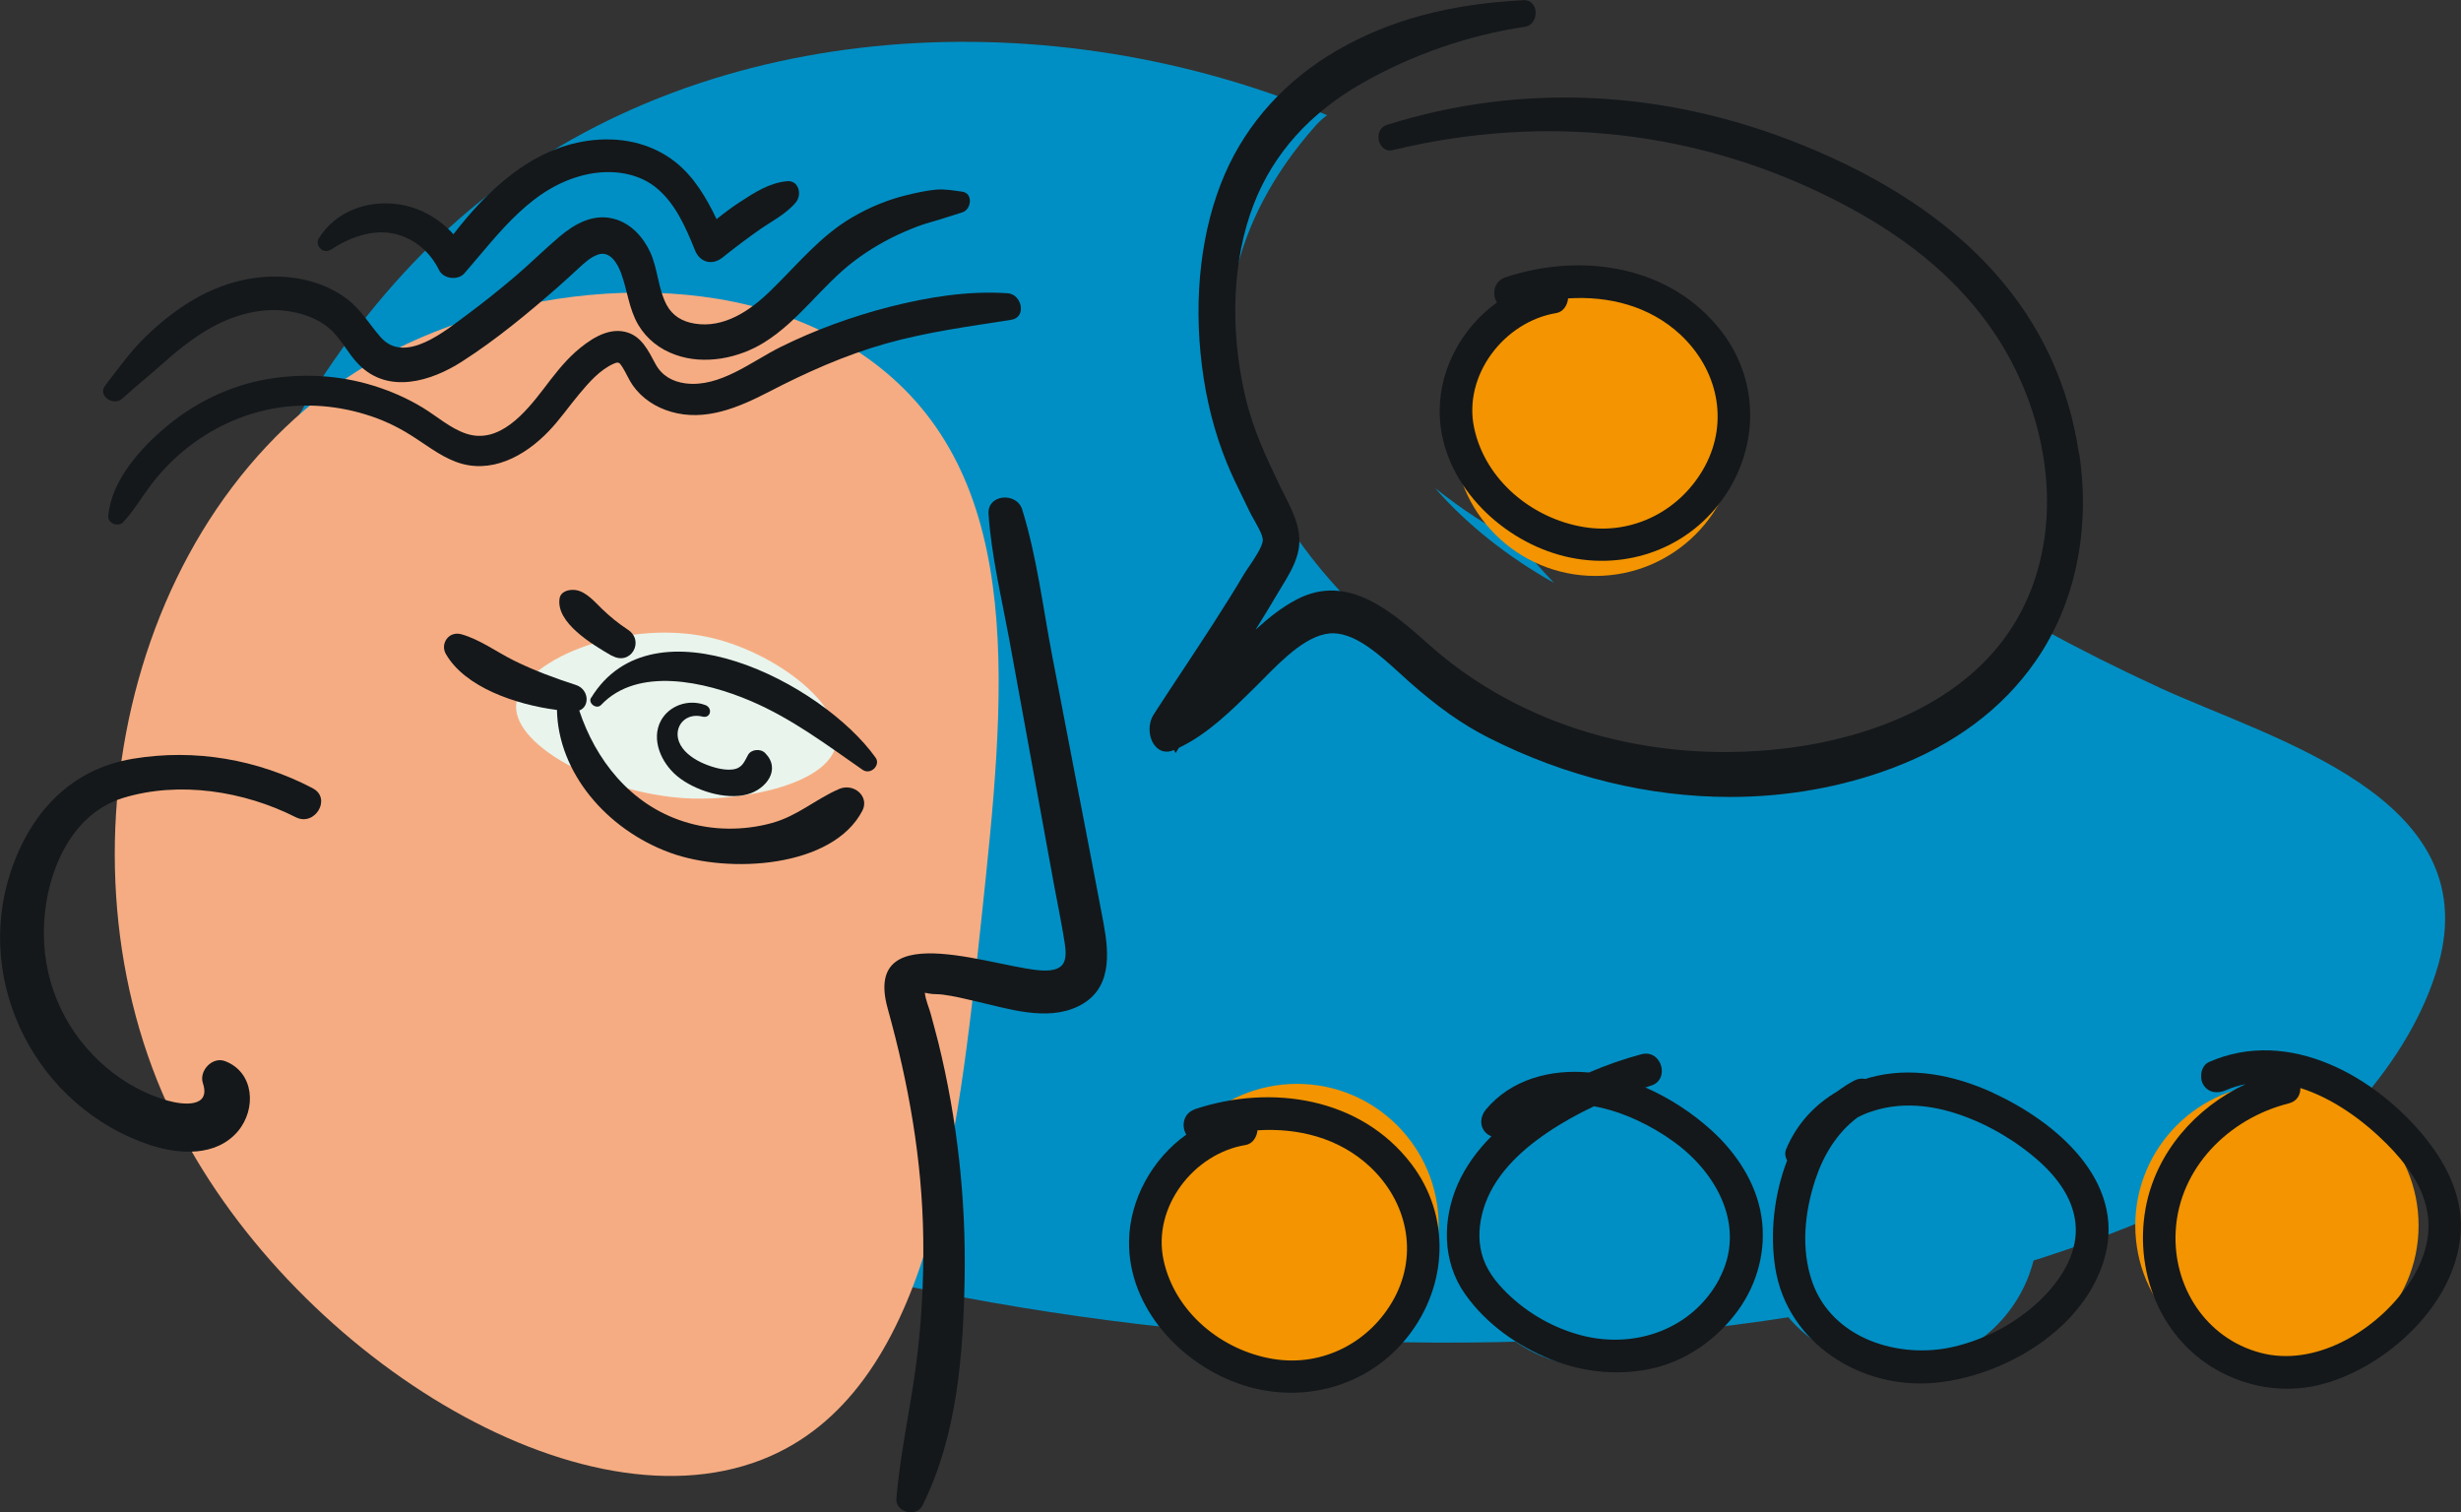 <?xml version="1.0" encoding="UTF-8"?>
<svg xmlns="http://www.w3.org/2000/svg" id="Capa_2" data-name="Capa 2" viewBox="0 0 171.13 105.14">
  <rect x="0" y="0" width="171.13" height="105.14" fill="#333333" stroke="none"/>
  <defs>
    <style>
      .cls-1 {
        fill: #e9f4ec;
      }

      .cls-2 {
        fill: #008fc4;
      }

      .cls-3 {
        fill: #14181b;
      }

      .cls-4 {
        fill: #f39400;
      }

      .cls-5 {
        fill: #f6ac82;
        fill-rule: evenodd;
      }
    </style>
  </defs>
  <g id="ilustración">
    <path class="cls-2" d="m108.06,40.53c-.85-.88-1.64-1.79-2.39-2.75-2.09-1.1-4.06-2.39-5.88-3.84,2.22,2.55,5.1,4.82,8.27,6.59Z"></path>
    <path class="cls-2" d="m150.13,47.8c-2.79-1.28-5.54-2.66-8.23-4.13-.1.23-.22.45-.37.67-19.52,27.36-74.24-8.32-50.05-35.6.26-.29.52-.52.8-.73C73.27,0,49.57,1,33.36,14.02c-14.56,11.69-26.67,37.18-14.44,54.46,5.35,7.56,14.39,11.76,22.82,14.89,34.51,12.79,90.79,16.04,122.39-6.79,2.41-2.77,4.43-5.99,5.43-9.52,3.27-11.67-11.47-15.6-19.44-19.26Z"></path>
    <circle class="cls-4" cx="90.19" cy="85.22" r="9.85"></circle>
    <circle class="cls-2" cx="111.02" cy="85.22" r="9.85"></circle>
    <circle class="cls-2" cx="131.86" cy="85.22" r="9.85"></circle>
    <circle class="cls-4" cx="158.33" cy="85.22" r="9.85"></circle>
    <g>
      <path class="cls-3" d="m83.09,77.14c-.83.28-.95,1.18-.6,1.76-2.36,1.68-3.94,4.51-3.98,7.41-.07,4.66,3.69,8.65,7.93,10.01,4.19,1.35,8.77.08,11.49-3.42,2.75-3.53,2.96-8.34.22-11.95-3.53-4.64-9.75-5.58-15.06-3.82Zm13.86,13.14c-1.65,3.05-4.97,4.79-8.42,4.22-3.58-.59-6.84-3.25-7.62-6.88-.79-3.68,2.1-7.41,5.71-8,.48-.08.78-.55.82-1.02,2.82-.18,5.66.52,7.81,2.52,2.57,2.4,3.4,6,1.7,9.16Z"></path>
      <path class="cls-3" d="m119.02,78.61c-1.33-1.21-2.91-2.25-4.61-2.99.12-.03.23-.07.34-.11,1.42-.37.82-2.57-.61-2.2-1.24.33-2.46.76-3.65,1.27-2.64-.25-5.42.47-7.17,2.58-.39.47-.46,1.15,0,1.61.11.11.24.19.39.24-.97.98-1.79,2.08-2.35,3.35-1.07,2.46-1.08,5.37.51,7.62,1.47,2.09,3.66,3.63,6.01,4.57,2.3.91,4.89,1.16,7.3.54,2.3-.6,4.29-2.06,5.68-3.97,1.37-1.89,1.98-4.24,1.62-6.55-.36-2.32-1.75-4.41-3.47-5.97Zm.54,10.32c-1.86,3.5-5.85,4.9-9.59,3.93-1.95-.51-3.75-1.54-5.19-2.95-.79-.78-1.47-1.66-1.75-2.75-.26-1-.18-2.04.11-3.03.67-2.31,2.52-4.06,4.46-5.37,1.03-.7,2.12-1.3,3.24-1.83,2.01.36,4.03,1.36,5.54,2.46,3.03,2.18,5.08,5.94,3.17,9.54Z"></path>
      <path class="cls-3" d="m138.59,75.99c-2.69-1.23-5.73-1.86-8.63-1.04-.08.02-.16.06-.25.08-.24-.05-.5-.03-.77.11-.42.22-.81.48-1.19.76-1.57.92-2.83,2.28-3.55,4.02-.11.26-.06.54.07.78-.93,2.41-1.2,5.13-.82,7.5.85,5.23,5.98,8.43,11.07,7.96,4.88-.45,10.46-3.75,11.84-8.73,1.47-5.34-3.44-9.45-7.77-11.43Zm3.03,14.65c-1.59,1.45-3.62,2.5-5.72,3-3.8.91-8.51-.52-9.89-4.52-.79-2.28-.52-4.83.22-7.08.56-1.7,1.51-3.27,2.93-4.33.34-.18.69-.33,1.05-.44,2.01-.66,4.11-.43,6.08.25,2.03.7,4.03,1.89,5.62,3.34,1.4,1.29,2.52,2.94,2.43,4.91-.1,1.92-1.35,3.62-2.73,4.88Z"></path>
      <path class="cls-3" d="m168.71,79.2c-3.5-4.36-9.55-7.79-15.1-5.35-.56.25-.69,1.07-.41,1.56.34.58.99.66,1.56.41.46-.2.93-.34,1.39-.43-3.48,1.63-6.24,4.76-6.95,8.62-.86,4.73,1.29,9.67,5.79,11.68,2.22,1,4.67,1.16,6.99.42,2.33-.75,4.49-2.2,6.14-3.99,1.58-1.72,2.75-3.84,2.97-6.19.24-2.5-.85-4.81-2.38-6.72Zm-1.51,10.48c-2.19,2.96-6.27,5.39-10.02,4.39-3.8-1.01-6.1-4.61-5.89-8.46.24-4.41,3.71-7.84,7.86-8.88.59-.15.82-.61.81-1.07,2.27.71,4.39,2.27,5.99,3.87,1.37,1.37,2.64,3.06,2.88,5.04.23,1.85-.53,3.65-1.62,5.12Z"></path>
    </g>
    <path class="cls-5" d="m61.08,25.47c10.39,8.14,8.82,22.93,7.16,38.47-1.66,15.54-3.51,32.98-15.28,37.57-13.34,5.19-33.8-8.32-41.3-24.67-8.29-18.09-2.37-43.3,15.76-52.5,9.59-4.87,24.36-6.15,33.66,1.13Z"></path>
    <circle class="cls-4" cx="110.94" cy="30.2" r="9.85"></circle>
    <path class="cls-1" d="m35.89,49.03c.18-3.02,7.3-5.99,13.25-4.75,4.65.97,9.56,4.72,9,7.5-.55,2.72-6.24,3.87-10,3.75-5.76-.18-12.43-3.5-12.25-6.5Z"></path>
    <g>
      <path class="cls-3" d="m75.04,55.36l-1.87-9.74c-.65-3.38-1.07-6.91-2.09-10.19-.38-1.23-2.44-1.08-2.34.32.2,2.9.9,5.79,1.43,8.66.52,2.85,1.04,5.7,1.56,8.55.52,2.85,1.04,5.7,1.56,8.55.25,1.36.54,2.72.75,4.09.18,1.2,0,1.86-1.3,1.89-2.92.07-12.88-4.06-11.01,2.65,1.45,5.22,2.39,10.48,2.47,15.92.04,3.08-.12,6.17-.55,9.22-.42,2.99-1.06,5.92-1.32,8.93-.08.95,1.39,1.33,1.81.49,2.42-4.82,2.85-10.56,2.94-15.89.09-5.48-.52-10.99-1.83-16.31-.17-.67-.35-1.33-.53-2-.11-.41-.36-.97-.41-1.46.07,0,.16.02.3.05.28.06.63.03.92.07.79.1,1.56.29,2.33.47,2.21.5,4.9,1.41,7.09.36,2.38-1.14,2.19-3.63,1.78-5.83-.55-2.92-1.12-5.85-1.68-8.77Z"></path>
      <path class="cls-3" d="m144.57,31.58c-1.42-9.65-7.87-16.88-19.2-21.48-9.55-3.88-19.56-4.37-28.95-1.41-.44.14-.66.62-.53,1.12.13.47.53.74.95.63,10.63-2.57,21.29-1.36,30.82,3.5,4.68,2.38,8.15,5.21,10.62,8.64,3.2,4.44,4.64,10.07,3.85,15.07-1.79,11.32-13.28,13.85-18.13,14.41-9.27,1.07-18.21-1.54-24.55-7.16-2.67-2.38-5.71-5.07-9.27-3.22-1.04.54-1.98,1.29-2.87,2.11.55-.88,1.05-1.71,1.53-2.52.1-.16.2-.33.3-.5.41-.67.88-1.43,1.1-2.28.39-1.49-.3-2.83-.9-4.02-.1-.21-.21-.41-.3-.6-.98-2.04-1.9-3.97-2.44-6.27-1.11-4.71-.9-9.6.59-13.42,1.36-3.5,3.89-6.32,7.52-8.39,3.46-1.98,7.39-3.34,11.34-3.93.52-.08.78-.61.73-1.08-.05-.47-.39-.79-.81-.77-5.21.27-9.34,1.38-12.99,3.49-3.56,2.06-6.27,5.04-7.82,8.63-1.63,3.77-2.19,8.5-1.58,13.33.3,2.39.88,4.65,1.72,6.71.34.84.74,1.65,1.12,2.43.16.32.32.65.47.97.07.15.17.33.29.54.25.44.63,1.1.63,1.44,0,.44-.6,1.32-.96,1.85-.14.21-.27.39-.35.53-.59,1-1.23,2.03-2.08,3.35-.71,1.1-1.42,2.18-2.14,3.27-.63.95-1.26,1.9-1.88,2.86h0s0,0,0,0c-.06.09-.12.19-.18.28-.41.64-.37,1.62.1,2.18.32.39.79.5,1.25.31.02,0,.04-.02.07-.03l.1.22.24-.37c2-.95,3.67-2.61,5.3-4.22l.52-.52c1.44-1.46,3.24-3.28,4.97-3.22,1.57.06,3.16,1.5,4.56,2.77l.59.54c2.03,1.8,3.75,3.02,5.59,3.95,5.39,2.73,11.16,4.12,16.78,4.12,3.91,0,7.75-.67,11.33-2.02,4.29-1.62,7.62-4.11,9.91-7.4,2.76-3.96,3.84-9.08,3.06-14.41Z"></path>
      <path class="cls-3" d="m100.11,28.46c-.07,4.66,3.69,8.65,7.93,10.01,4.19,1.35,8.77.08,11.49-3.42,2.75-3.53,2.96-8.34.22-11.95-3.53-4.64-9.75-5.58-15.06-3.82-.83.28-.95,1.18-.6,1.76-2.36,1.68-3.94,4.51-3.98,7.41Zm16.74-5.19c2.57,2.4,3.4,6,1.7,9.16-1.65,3.05-4.97,4.79-8.42,4.22-3.58-.59-6.84-3.25-7.62-6.88-.79-3.68,2.1-7.41,5.71-8,.48-.08.78-.55.82-1.02,2.82-.18,5.66.52,7.81,2.52Z"></path>
      <path class="cls-3" d="m41.1,48.52c-.23.38.38.84.7.5,2.54-2.69,7.22-1.63,10.39-.28,2.88,1.23,5.27,3.04,7.79,4.79.57.39,1.27-.33.91-.84-3.73-5.23-15.48-11.2-19.78-4.17Z"></path>
      <path class="cls-3" d="m58.34,54.87c-1.64.71-2.86,1.86-4.66,2.36-1.96.54-4.14.54-6.13-.1-3.77-1.2-6.15-4.35-7.27-7.72.76-.29.67-1.49-.24-1.78-1.46-.47-2.94-1.02-4.31-1.7-1.21-.6-2.32-1.44-3.63-1.82-.9-.26-1.5.66-1.1,1.36,1.34,2.34,4.89,3.53,7.73,3.9.08,4.33,3.43,8.31,7.87,9.93,4.08,1.49,11.31,1.05,13.37-2.93.5-.98-.59-1.95-1.64-1.5Z"></path>
      <path class="cls-3" d="m48.84,49.83c.58.15.74-.6.21-.8-1.21-.45-2.53.05-3.09,1.08-.7,1.29,0,2.93,1.14,3.87,1.19.98,3.33,1.67,4.86,1.26,1.32-.35,2.37-1.74,1.25-2.87-.33-.34-.98-.26-1.19.12-.28.5-.4.94-1.1,1.02-.68.08-1.6-.22-2.2-.51-.63-.31-1.25-.77-1.5-1.41-.4-1.03.41-2.06,1.63-1.76Z"></path>
      <path class="cls-3" d="m42.55,45.59c1.3.75,2.32-1.02,1.1-1.81-.64-.42-1.23-.9-1.77-1.42-.5-.48-1.12-1.23-1.86-1.33-.46-.06-1.03.09-1.11.59-.26,1.68,2.26,3.19,3.63,3.98Z"></path>
      <path class="cls-3" d="m21.74,54.81c-3.85-2.01-8.19-2.76-12.48-2.05-4.36.72-7.16,3.77-8.52,7.87-2.59,7.84,1.9,16.4,9.68,18.99,2.02.67,4.61.83,6.12-.95,1.31-1.55,1.14-4.11-.89-4.88-.89-.34-1.83.68-1.54,1.54.56,1.7-1.35,1.52-2.47,1.2-1.53-.44-2.98-1.23-4.2-2.26-2.79-2.34-4.37-5.68-4.39-9.32-.03-3.73,1.63-8.27,5.5-9.46,3.92-1.2,8.42-.48,12.02,1.34,1.33.67,2.51-1.32,1.18-2.01Z"></path>
    </g>
    <g>
      <path class="cls-3" d="m70.03,20.39c-2.74-.18-5.49.27-8.14.94-2.62.67-5.19,1.6-7.61,2.8-2.02,1-4.21,2.83-6.61,2.53-.92-.12-1.65-.54-2.09-1.35-.51-.94-.98-1.98-2.13-2.24-1.27-.29-2.53.61-3.43,1.4-.86.77-1.56,1.7-2.25,2.61-1.23,1.6-3.06,3.83-5.34,3.08-1.12-.37-2.04-1.21-3.03-1.81-1.07-.65-2.23-1.16-3.43-1.53-2.38-.74-4.91-.87-7.36-.46-2.58.44-4.98,1.6-6.99,3.26-1.83,1.52-3.88,3.79-4.09,6.25-.05.53.7.81,1.05.43.73-.8,1.28-1.74,1.94-2.61.65-.85,1.39-1.63,2.21-2.31,1.65-1.38,3.64-2.39,5.74-2.86,2.29-.52,4.71-.39,6.95.3,1.1.33,2.14.81,3.11,1.42,1.05.65,2,1.43,3.16,1.87,2.42.92,4.81-.39,6.47-2.13.77-.8,1.4-1.72,2.11-2.57.67-.8,1.45-1.71,2.43-2.13.33-.14.38-.05.57.23.27.42.45.89.74,1.3.64.9,1.58,1.51,2.64,1.82,2.38.7,4.7-.29,6.79-1.37,2.62-1.36,5.28-2.55,8.13-3.36,2.86-.81,5.81-1.2,8.74-1.66,1.11-.17.75-1.79-.25-1.85Z"></path>
      <path class="cls-3" d="m8.48,27.74c.95-.87,1.96-1.67,2.92-2.53.93-.83,1.91-1.61,2.98-2.25,1.76-1.05,3.86-1.67,5.91-1.28.91.17,1.8.5,2.53,1.09.89.72,1.34,1.79,2.14,2.59,2.05,2.07,5.02,1.16,7.17-.22,2.37-1.52,4.58-3.35,6.69-5.2.48-.43.96-.86,1.43-1.3.39-.36.83-.77,1.34-.94.83-.28,1.35.62,1.6,1.3.44,1.19.54,2.49,1.2,3.6.59.99,1.5,1.69,2.57,2.07,2.01.73,4.42.25,6.2-.87,2.4-1.5,3.97-3.91,6.19-5.61,1.1-.84,2.29-1.53,3.56-2.08.6-.26,1.21-.5,1.84-.67.73-.2,1.43-.45,2.16-.67.64-.19.78-1.33,0-1.44-.6-.08-1.23-.2-1.84-.14-.71.07-1.42.23-2.11.4-1.28.32-2.5.83-3.64,1.49-2.28,1.31-3.88,3.34-5.74,5.14-1.42,1.39-3.25,2.63-5.3,2.28-.83-.14-1.51-.53-1.92-1.29-.6-1.12-.61-2.49-1.14-3.66-.5-1.08-1.37-2.04-2.56-2.34-1.43-.37-2.72.37-3.77,1.26-1.05.89-2.03,1.87-3.09,2.77-1.07.91-2.17,1.79-3.29,2.62-1.48,1.09-4.34,3.53-6.04,1.59-.8-.91-1.35-1.91-2.34-2.66-.85-.64-1.85-1.08-2.88-1.32-2.63-.6-5.36-.03-7.68,1.3-1.28.73-2.43,1.66-3.48,2.68-1.05,1.02-1.89,2.22-2.78,3.37-.54.7.58,1.45,1.17.91Z"></path>
      <path class="cls-3" d="m22.97,17.39c1.25-.84,2.86-1.46,4.37-1.15,1.42.29,2.56,1.25,3.19,2.54.3.62,1.31.74,1.76.23,2.44-2.8,4.73-6.1,8.61-6.9,1.58-.32,3.35-.13,4.65.88,1.39,1.08,2.14,2.83,2.78,4.42.34.84,1.19,1.07,1.91.5.82-.66,1.66-1.29,2.52-1.9.87-.61,1.91-1.12,2.59-1.95.42-.51.21-1.52-.6-1.46-1.22.1-2.27.78-3.27,1.43-.57.37-1.12.78-1.65,1.21-.71-1.48-1.55-2.92-2.85-3.96-1.74-1.38-3.94-1.8-6.11-1.49-3.93.56-6.97,3.43-9.34,6.5-.99-1.1-2.34-1.87-3.81-2.08-2.15-.32-4.38.48-5.55,2.36-.3.49.31,1.13.8.8Z"></path>
    </g>
  </g>
</svg>
